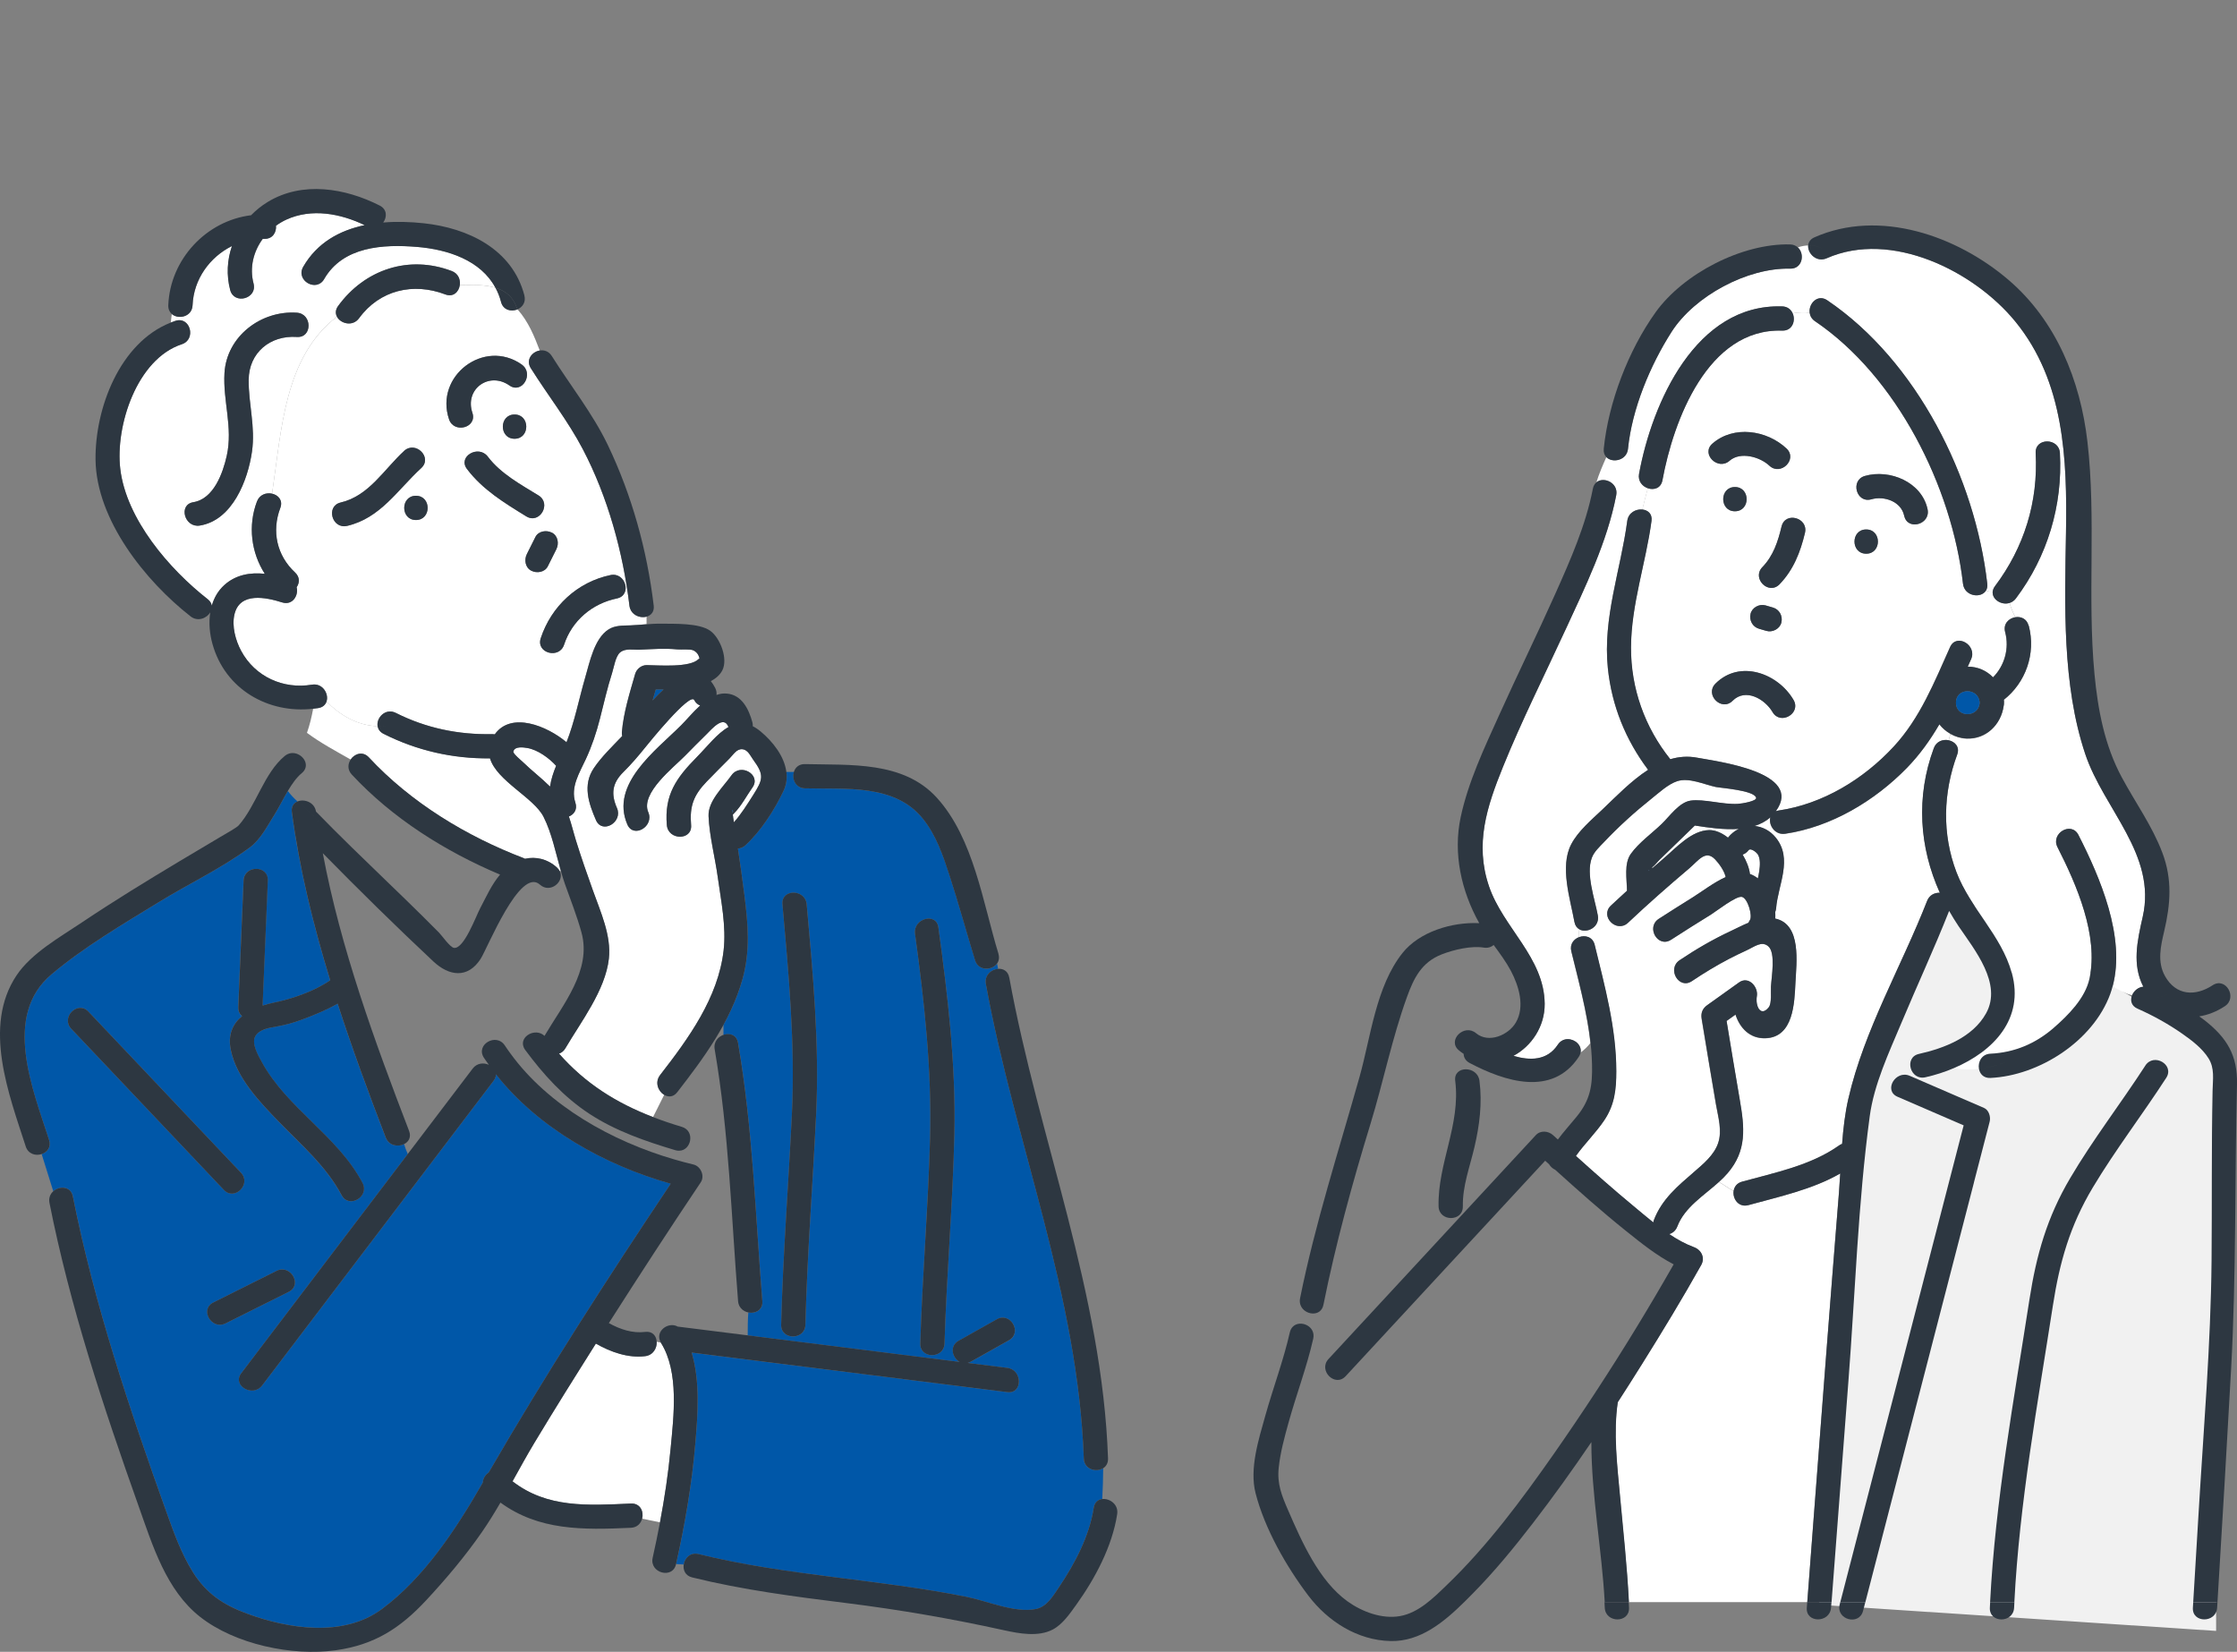 <svg width="214" height="158" viewBox="0 0 214 158" fill="none" xmlns="http://www.w3.org/2000/svg">
<rect x="0" y="0" width="214" height="158" fill="#808080" stroke="none"/>
<g clip-path="url(#clip0_1_150)">
<path d="M62.737 65.947C62.632 66.295 62.53 66.647 62.428 66.998C62.758 66.639 63.113 66.278 63.479 65.944C63.219 65.944 62.969 65.944 62.737 65.944V65.947Z" fill="#0057A8"/>
<path d="M70.016 77.456C70.033 77.459 70.058 77.6 70.082 77.758C70.139 77.617 70.156 77.484 70.016 77.456Z" fill="#0057A8"/>
<path d="M53.201 73.249C52.54 72.515 51.44 71.71 50.441 71.545C50.108 71.489 49.229 71.348 49.109 71.886C49.063 72.086 49.9 72.768 50.023 72.891C50.856 73.706 51.795 74.416 52.621 75.235C52.716 74.56 52.93 73.899 53.201 73.249Z" fill="white"/>
<path d="M51.995 78.127C51.063 76.285 47.524 74.697 46.87 72.532C43.302 72.571 39.886 71.794 36.69 70.185C36.342 70.009 36.167 69.742 36.121 69.458C34.209 69.405 32.532 68.414 31.239 67.096C31.137 67.402 30.891 67.651 30.455 67.725C30.29 67.753 30.124 67.767 29.959 67.789C29.808 68.597 29.625 69.359 29.365 70.097C30.659 71.06 32.107 71.83 33.544 72.648C33.917 72.093 34.704 71.819 35.288 72.448C39.302 76.767 44.617 79.996 50.104 82.087C50.146 82.105 50.181 82.126 50.22 82.143C51.26 81.915 52.357 82.143 53.278 82.98C53.394 83.085 53.474 83.201 53.534 83.317H53.654C53.158 81.57 52.775 79.669 51.995 78.127Z" fill="white"/>
<path d="M103.68 139.506C103.135 123.858 97.097 109.37 94.313 94.119C94.158 93.279 94.833 92.72 95.483 92.671C95.451 92.506 95.416 92.341 95.385 92.176C94.896 92.843 93.603 92.9 93.283 91.853C92.45 89.14 91.701 86.395 90.826 83.697C90.218 81.827 89.557 79.905 88.32 78.348C85.624 74.961 80.896 75.509 77.012 75.41C76.098 75.386 75.743 74.507 75.954 73.836H75.233C75.311 74.441 75.237 75.059 74.949 75.667C74.094 77.466 72.787 79.497 71.311 80.854C71.086 81.061 70.836 81.152 70.594 81.163C70.818 82.66 71.029 84.16 71.219 85.661C71.564 88.412 71.789 90.942 71.029 93.662C70.6 95.201 69.968 96.649 69.209 98.037V98.996C69.788 98.789 70.474 98.979 70.608 99.752C72.017 107.936 72.263 116.197 72.931 124.459C73.001 125.32 72.253 125.678 71.588 125.541C71.532 126.24 71.532 126.936 71.528 127.734C78.288 128.581 85.044 129.428 91.803 130.271C91.1 129.884 90.805 128.756 91.712 128.247C92.928 127.562 94.144 126.88 95.36 126.195C96.664 125.46 97.831 127.467 96.531 128.198C95.314 128.883 94.098 129.565 92.882 130.25C92.78 130.31 92.675 130.345 92.576 130.369C93.842 130.528 95.107 130.686 96.373 130.844C97.838 131.027 97.849 133.349 96.373 133.163C86.305 131.902 76.239 130.644 66.168 129.382C67.001 132.13 66.748 135.377 66.52 138.072C66.193 141.952 65.528 145.806 64.678 149.605C64.924 149.623 65.166 149.633 65.405 149.647C65.504 149.029 66.042 148.459 66.829 148.653C75.268 150.74 83.996 151.035 92.499 152.75C94.481 153.151 97.076 154.31 99.093 153.91C100.148 153.699 100.742 152.659 101.325 151.787C102.84 149.531 104.218 146.927 104.629 144.218C104.71 143.687 105.051 143.434 105.445 143.389C105.501 142.405 105.526 141.421 105.536 140.437C104.872 140.866 103.708 140.557 103.673 139.509L103.68 139.506ZM78.077 106.576C77.754 113.295 77.219 119.989 77.05 126.718C77.012 128.212 74.692 128.212 74.731 126.718C74.899 119.989 75.434 113.295 75.757 106.576C76.08 99.878 75.451 93.163 74.854 86.497C74.72 85.007 77.04 85.021 77.174 86.497C77.771 93.163 78.4 99.875 78.077 106.576ZM91.3 108.498C91.146 115.171 90.555 121.834 90.358 128.507C90.313 129.997 87.993 130 88.038 128.507C88.235 121.964 88.794 115.435 88.973 108.892C89.153 102.331 88.425 95.813 87.536 89.322C87.335 87.861 89.571 87.235 89.771 88.707C90.671 95.272 91.451 101.864 91.3 108.502V108.498Z" fill="#0057A8"/>
<path d="M63.144 102.83C65.858 99.337 68.701 95.437 69.222 90.911C69.485 88.602 68.972 86.142 68.656 83.858C68.392 81.96 67.865 79.982 67.781 78.07C67.714 76.623 69.169 75.294 69.977 74.152C70.835 72.944 72.846 74.103 71.981 75.323C71.426 76.106 70.926 77.076 70.255 77.758C70.195 77.821 70.146 77.87 70.104 77.912C70.121 78.049 70.132 78.172 70.136 78.194C70.16 78.348 70.181 78.499 70.206 78.654C70.912 77.86 71.496 76.918 72.055 76.036C72.99 74.556 73.127 74.131 72.051 72.666C71.791 72.311 71.549 71.721 71.028 71.665C70.473 71.608 70.174 72.156 69.773 72.561C69.053 73.288 68.322 74.012 67.612 74.75C66.339 76.071 65.96 77.122 66.111 78.921C66.237 80.411 63.917 80.397 63.791 78.921C63.541 76.022 64.694 74.402 66.666 72.406C67.647 71.412 68.606 70.15 69.686 69.542C69.239 68.351 68.079 69.746 67.545 70.269C66.87 70.934 66.202 71.601 65.541 72.279C64.452 73.397 61.232 75.871 62.016 77.691C62.599 79.047 60.599 80.228 60.012 78.861C58.346 74.992 62.73 71.794 65.148 69.38C65.675 68.857 66.287 68.105 66.979 67.479C66.758 67.398 66.554 67.237 66.41 66.959C66.009 66.183 62.03 71.106 61.721 71.492C61.06 72.315 60.382 73.109 59.629 73.85C58.571 74.894 58.424 75.924 59.018 77.283C59.612 78.64 57.612 79.817 57.014 78.454C56.304 76.83 55.721 75.084 56.803 73.478C57.541 72.381 58.564 71.404 59.52 70.403C59.492 70.29 59.478 70.168 59.489 70.031C59.647 68.147 60.241 66.278 60.758 64.468C60.895 63.983 61.362 63.61 61.875 63.617C63.042 63.632 65.998 63.877 66.828 63.038C66.863 63.02 66.888 63.01 66.912 62.995C66.849 62.641 66.663 62.377 66.339 62.212C66.019 62.054 65.172 62.149 64.789 62.114C63.545 61.994 62.431 62.089 61.186 62.142C60.589 62.166 59.826 61.98 59.316 62.405C58.88 62.767 58.726 63.832 58.554 64.37C58.09 65.817 57.759 67.293 57.383 68.766C57.042 70.094 56.624 71.348 56.051 72.589C55.439 73.91 54.55 75.287 55.042 76.781C55.257 77.427 54.909 77.902 54.42 78.099C54.67 78.837 54.852 79.606 55.095 80.39C55.594 82.006 56.156 83.602 56.726 85.193C57.45 87.218 58.49 89.495 58.244 91.698C57.907 94.716 55.569 97.738 54.079 100.276C53.921 100.546 53.706 100.701 53.474 100.778C56.005 103.649 58.965 105.497 62.473 106.85L63.534 104.731C62.965 104.39 62.61 103.529 63.144 102.841V102.83Z" fill="white"/>
<path d="M17.39 32.926C13.091 34.339 11.017 40.734 11.506 44.846C12.075 49.656 16.195 54.442 19.871 57.313C20.11 57.5 20.226 57.714 20.262 57.932C20.476 57.187 20.859 56.502 21.464 55.957C22.571 54.959 23.945 54.741 25.33 54.882C24.03 52.851 23.703 50.285 24.581 47.966C24.835 47.298 25.481 47.098 26.03 47.218C26.936 41.142 27.183 34.17 32.234 30.291C32.079 29.995 32.075 29.634 32.346 29.268C34.898 25.768 39.116 24.363 43.218 25.926C43.837 26.162 44.055 26.742 43.984 27.262C45.123 27.241 46.367 27.212 47.401 27.522C45.988 24.886 42.842 23.857 39.896 23.614C36.663 23.351 32.814 23.558 31.014 26.692C30.269 27.989 28.265 26.819 29.01 25.522C30.339 23.213 32.497 22.036 34.891 21.534C32.575 20.416 29.819 19.896 27.401 21.003C27.046 21.165 26.715 21.365 26.406 21.59C26.462 22.209 26.096 22.866 25.295 22.845C25.242 22.845 25.19 22.848 25.137 22.848C24.251 24.057 23.857 25.593 24.262 27.121C24.641 28.569 22.402 29.18 22.026 27.736C21.654 26.306 21.741 24.858 22.195 23.533C20.075 24.58 18.525 26.71 18.427 29.191C18.381 30.308 17.063 30.589 16.434 30.027L16.339 30.849C16.483 30.793 16.631 30.737 16.782 30.688C18.205 30.22 18.81 32.462 17.397 32.923L17.39 32.926ZM18.497 48.036C20.434 47.724 21.32 45.274 21.696 43.581C22.293 40.875 21.32 38.362 21.474 35.688C21.682 32.164 24.972 29.676 28.402 29.911C29.886 30.013 29.893 32.332 28.402 32.23C25.847 32.055 23.808 33.738 23.791 36.338C23.773 38.682 24.444 40.812 24.107 43.194C23.717 45.938 22.237 49.769 19.116 50.271C17.653 50.507 17.028 48.272 18.501 48.036H18.497Z" fill="white"/>
<path d="M47.932 28.878C47.802 28.386 47.622 27.936 47.401 27.525C46.367 27.212 45.127 27.244 43.984 27.265C43.897 27.908 43.369 28.46 42.599 28.165C39.534 26.995 36.315 27.743 34.346 30.442C33.742 31.275 32.585 30.965 32.23 30.294C27.179 34.174 26.93 41.145 26.026 47.221C26.617 47.351 27.088 47.861 26.814 48.585C25.97 50.812 26.473 53.132 28.227 54.762C28.701 55.205 28.663 55.76 28.374 56.168C28.582 56.948 27.984 57.935 26.993 57.623C25.453 57.138 22.933 56.596 22.427 58.765C22.16 59.9 22.529 61.256 23.07 62.261C24.395 64.731 27.098 65.951 29.837 65.49C30.866 65.318 31.474 66.373 31.235 67.1C32.526 68.418 34.202 69.409 36.118 69.461C35.981 68.653 36.877 67.69 37.858 68.186C40.765 69.651 43.854 70.284 47.106 70.217C47.187 70.217 47.257 70.224 47.327 70.234C48.902 68.031 52.325 69.43 54.188 70.993C54.983 68.98 55.369 66.885 55.981 64.791C56.403 63.35 56.839 61.08 58.206 60.205C58.832 59.805 59.57 59.84 60.276 59.815C60.8 59.798 61.327 59.749 61.851 59.706V58.979C61.201 59.162 60.315 58.81 60.21 57.925C59.605 52.84 58.143 47.53 55.756 42.973C54.343 40.27 52.399 37.8 50.775 35.217C50.266 34.409 50.902 33.643 51.633 33.524C51.106 32.15 50.554 30.769 49.503 29.584C48.912 29.837 48.136 29.672 47.925 28.871L47.932 28.878ZM33.207 50.303C31.752 50.644 31.137 48.405 32.592 48.068C35.299 47.435 36.726 44.909 38.659 43.134C39.759 42.126 41.401 43.763 40.301 44.775C38.023 46.863 36.406 49.558 33.211 50.306L33.207 50.303ZM39.791 49.741C38.297 49.741 38.297 47.422 39.791 47.422C41.285 47.422 41.285 49.741 39.791 49.741ZM58.403 55.005C59.862 54.703 60.48 56.937 59.018 57.24C56.656 57.728 54.723 59.352 53.963 61.664C53.499 63.076 51.26 62.468 51.728 61.049C52.73 57.999 55.239 55.662 58.403 55.005ZM52.803 50.953C53.383 51.259 53.492 51.997 53.218 52.541C52.948 53.086 52.673 53.627 52.403 54.172C52.115 54.752 51.341 54.864 50.814 54.587C50.234 54.281 50.129 53.543 50.399 53.002C50.67 52.457 50.944 51.916 51.215 51.371C51.503 50.791 52.276 50.679 52.8 50.956L52.803 50.953ZM51.52 47.39C52.789 48.17 51.626 50.176 50.35 49.393C48.266 48.11 46.16 46.835 44.67 44.853C43.77 43.658 45.788 42.505 46.673 43.683C47.897 45.309 49.823 46.346 51.524 47.393L51.52 47.39ZM49.225 39.648C50.719 39.648 50.719 41.968 49.225 41.968C47.731 41.968 47.731 39.648 49.225 39.648ZM49.907 34.866C51.123 35.716 49.963 37.726 48.737 36.869C46.789 35.505 44.424 37.213 45.194 39.487C45.672 40.907 43.429 41.511 42.958 40.102C41.562 35.962 46.308 32.343 49.911 34.862L49.907 34.866Z" fill="white"/>
<path d="M6.975 114.437C9.013 124.719 12.377 134.748 15.913 144.598C16.623 146.579 17.333 148.579 18.455 150.375C19.734 152.427 21.365 153.509 23.625 154.342C27.583 155.8 32.842 156.633 36.511 153.924C40.578 150.919 43.643 146.242 46.128 141.916C46.149 141.881 46.17 141.843 46.191 141.807C46.202 141.424 46.427 141.066 46.75 140.848C52.209 131.434 58.114 122.259 64.167 113.221C57.861 111.45 51.506 107.915 47.446 102.756C47.446 102.953 47.383 103.168 47.221 103.378C46.304 104.584 45.386 105.792 44.473 106.998C38.008 115.505 31.544 124.013 25.084 132.52C24.191 133.694 22.177 132.538 23.08 131.35C23.998 130.145 24.915 128.936 25.829 127.73C30.223 121.946 34.617 116.166 39.01 110.382C38.87 110.08 38.757 109.763 38.652 109.44C38.068 109.732 37.197 109.595 36.891 108.804C35.281 104.615 33.696 100.342 32.293 96.006C31.189 96.638 29.984 97.124 28.806 97.559C28.054 97.837 27.312 98.034 26.525 98.181C25.829 98.311 24.806 98.424 24.413 99.13C24.026 99.826 24.718 101.006 25.056 101.618C27.492 106.045 32.297 108.646 34.676 113.154C35.372 114.476 33.372 115.646 32.673 114.324C31.221 111.573 28.824 109.521 26.687 107.318C24.848 105.424 22.623 103.111 22.072 100.427C21.769 98.958 22.272 97.921 23.151 97.197C22.922 97.011 22.771 96.726 22.789 96.333C22.957 92.299 23.126 88.261 23.295 84.227C23.358 82.737 25.678 82.734 25.615 84.227C25.45 88.212 25.281 92.197 25.116 96.185C25.46 96.076 25.811 95.981 26.163 95.911C27.938 95.549 30.033 94.839 31.583 93.768C29.959 88.475 28.638 83.099 27.913 77.674C27.843 77.143 28.096 76.809 28.458 76.661C28.121 76.352 27.805 76.025 27.537 75.663C27.066 76.454 26.652 77.311 26.24 77.958C25.541 79.058 24.929 80.309 23.868 81.089C21.179 83.057 18.022 84.557 15.182 86.3C11.702 88.437 8.078 90.559 4.943 93.191C0.215 97.159 3.126 104.166 4.7 109.043C4.922 109.728 4.518 110.224 3.987 110.396L5.098 113.952C5.688 113.414 6.781 113.45 6.978 114.44L6.975 114.437ZM27.632 123.563C25.615 124.571 23.597 125.58 21.579 126.588C20.247 127.256 19.073 125.253 20.409 124.585C22.427 123.577 24.444 122.568 26.462 121.56C27.794 120.892 28.968 122.895 27.632 123.563ZM8.458 96.761C13.323 101.899 18.191 107.04 23.056 112.177C24.082 113.26 22.444 114.904 21.414 113.818C16.549 108.681 11.681 103.54 6.816 98.403C5.79 97.32 7.428 95.676 8.458 96.761Z" fill="#0057A8"/>
<path d="M63.239 128.461C63.239 128.461 63.229 128.437 63.222 128.426L62.828 128.345C62.859 128.946 62.494 129.624 61.731 129.719C60.118 129.923 58.434 129.336 57.007 128.518C55.011 131.666 53.039 134.832 51.116 138.026C50.399 139.221 49.721 140.458 49.035 141.692C52.35 144.26 56.209 144.007 60.364 143.817C61.26 143.779 61.612 144.591 61.432 145.265L63.137 145.617C63.58 143.283 63.932 140.936 64.153 138.575C64.445 135.468 64.983 131.251 63.239 128.458V128.461Z" fill="white"/>
<path d="M75.225 73.836C75.039 72.343 73.925 70.927 72.758 69.96C72.501 69.746 72.252 69.584 72.013 69.465C72.02 69.342 72.013 69.215 71.974 69.078C71.633 67.845 70.979 66.467 69.531 66.341C69.19 66.309 68.86 66.362 68.543 66.474C68.568 66.26 68.536 66.032 68.413 65.793C68.283 65.543 68.146 65.332 68.002 65.153C68.48 64.897 68.87 64.566 69.099 64.124C69.665 63.027 68.905 61.031 67.953 60.342C66.888 59.576 64.512 59.675 63.225 59.657C62.248 59.643 61.26 59.787 60.287 59.822C59.577 59.847 58.838 59.812 58.216 60.212C56.852 61.087 56.413 63.358 55.991 64.798C55.38 66.892 54.993 68.987 54.199 71C52.336 69.437 48.912 68.035 47.337 70.241C47.267 70.231 47.193 70.224 47.116 70.224C43.864 70.291 40.775 69.658 37.868 68.193C36.884 67.697 35.987 68.66 36.128 69.468C36.451 69.479 36.782 69.458 37.119 69.412C36.782 69.461 36.451 69.479 36.128 69.468C36.177 69.753 36.349 70.02 36.697 70.196C39.893 71.805 43.309 72.578 46.877 72.543C47.531 74.708 51.074 76.296 52.002 78.137C52.782 79.677 53.165 81.581 53.661 83.328C53.777 83.742 53.9 84.15 54.037 84.54C54.582 86.086 55.197 87.618 55.629 89.203C56.62 92.812 53.84 96.108 52.09 99.084C51.225 98.266 49.671 99.13 50.093 100.163C50.128 100.251 50.174 100.339 50.241 100.427C51.981 102.778 53.921 104.925 56.381 106.537C58.888 108.182 61.759 109.169 64.61 110.02C64.737 110.059 64.856 110.069 64.969 110.069C66.132 110.059 66.529 108.175 65.225 107.785C64.273 107.5 63.355 107.191 62.476 106.854C58.965 105.504 56.005 103.652 53.478 100.782C53.71 100.704 53.924 100.55 54.083 100.279C55.573 97.742 57.91 94.72 58.248 91.701C58.494 89.498 57.453 87.221 56.729 85.197C56.16 83.605 55.598 82.01 55.098 80.393C54.856 79.61 54.677 78.84 54.424 78.102C54.909 77.905 55.257 77.431 55.046 76.784C54.55 75.291 55.443 73.917 56.054 72.592C56.627 71.348 57.049 70.094 57.387 68.769C57.763 67.297 58.093 65.821 58.557 64.373C58.729 63.839 58.884 62.774 59.32 62.409C59.83 61.983 60.596 62.173 61.19 62.145C62.438 62.092 63.548 61.998 64.793 62.117C65.176 62.156 66.023 62.057 66.343 62.215C66.666 62.381 66.853 62.644 66.916 62.999C66.888 63.013 66.867 63.02 66.832 63.041C66.002 63.885 63.046 63.635 61.879 63.621C61.366 63.614 60.898 63.986 60.761 64.471C60.244 66.281 59.65 68.151 59.492 70.034C59.482 70.175 59.496 70.294 59.524 70.406C58.568 71.408 57.545 72.385 56.807 73.481C55.724 75.087 56.308 76.834 57.018 78.457C57.615 79.82 59.615 78.643 59.021 77.287C58.427 75.927 58.575 74.901 59.633 73.854C60.385 73.112 61.063 72.318 61.724 71.496C62.033 71.109 66.016 66.186 66.413 66.963C66.557 67.24 66.758 67.402 66.983 67.483C66.294 68.108 65.679 68.86 65.151 69.384C62.73 71.798 58.35 74.996 60.016 78.865C60.603 80.232 62.603 79.051 62.02 77.695C61.236 75.874 64.455 73.404 65.545 72.283C66.206 71.605 66.874 70.937 67.549 70.273C68.083 69.749 69.239 68.351 69.689 69.546C68.61 70.15 67.65 71.415 66.67 72.409C64.698 74.406 63.545 76.025 63.794 78.924C63.921 80.4 66.241 80.414 66.114 78.924C65.96 77.125 66.339 76.075 67.615 74.753C68.325 74.015 69.056 73.295 69.777 72.564C70.178 72.16 70.477 71.608 71.032 71.668C71.556 71.721 71.795 72.315 72.055 72.67C73.13 74.135 72.993 74.56 72.058 76.04C71.499 76.921 70.916 77.863 70.209 78.657C70.185 78.503 70.164 78.352 70.139 78.197C70.139 78.176 70.121 78.056 70.108 77.916C70.15 77.874 70.199 77.825 70.259 77.761C70.927 77.083 71.429 76.11 71.984 75.326C72.849 74.107 70.839 72.947 69.981 74.156C69.172 75.298 67.717 76.623 67.784 78.074C67.868 79.986 68.396 81.964 68.659 83.862C68.976 86.142 69.489 88.602 69.225 90.914C68.705 95.44 65.861 99.341 63.148 102.834C62.61 103.526 62.968 104.383 63.538 104.724C63.928 104.96 64.417 104.953 64.789 104.471C67.341 101.182 69.893 97.728 71.028 93.662C71.788 90.942 71.566 88.416 71.218 85.661C71.028 84.16 70.817 82.66 70.593 81.163C70.835 81.149 71.085 81.061 71.31 80.854C72.786 79.501 74.094 77.47 74.948 75.667C75.236 75.059 75.306 74.444 75.232 73.836H75.225ZM52.62 75.238C51.794 74.416 50.856 73.706 50.023 72.894C49.9 72.772 49.063 72.09 49.109 71.889C49.228 71.355 50.107 71.492 50.441 71.549C51.439 71.714 52.536 72.519 53.2 73.253C52.933 73.903 52.715 74.564 52.62 75.238ZM62.427 66.998C62.529 66.643 62.631 66.295 62.736 65.947C62.968 65.947 63.218 65.947 63.478 65.947C63.113 66.281 62.758 66.639 62.427 67.001V66.998ZM70.016 77.456C70.157 77.484 70.139 77.617 70.083 77.758C70.062 77.6 70.037 77.459 70.016 77.456Z" fill="#2D3741"/>
<path d="M46.669 43.682C45.783 42.505 43.766 43.658 44.666 44.853C46.156 46.835 48.265 48.114 50.346 49.393C51.622 50.176 52.789 48.173 51.516 47.39C49.815 46.343 47.892 45.306 46.666 43.679L46.669 43.682Z" fill="#2D3741"/>
<path d="M52.803 50.953C52.276 50.675 51.506 50.791 51.218 51.368C50.947 51.912 50.673 52.453 50.403 52.998C50.132 53.539 50.241 54.281 50.818 54.583C51.345 54.861 52.114 54.745 52.406 54.168C52.677 53.624 52.951 53.083 53.222 52.538C53.492 51.997 53.383 51.255 52.807 50.95L52.803 50.953Z" fill="#2D3741"/>
<path d="M53.963 61.667C54.723 59.355 56.656 57.731 59.018 57.243C60.48 56.941 59.862 54.702 58.403 55.008C55.239 55.665 52.73 58.002 51.728 61.052C51.26 62.472 53.499 63.083 53.963 61.667Z" fill="#2D3741"/>
<path d="M38.659 43.131C36.726 44.905 35.299 47.432 32.592 48.065C31.141 48.405 31.756 50.64 33.208 50.299C36.406 49.551 38.023 46.856 40.297 44.768C41.401 43.756 39.756 42.122 38.656 43.127L38.659 43.131Z" fill="#2D3741"/>
<path d="M39.79 47.421C38.297 47.421 38.297 49.741 39.79 49.741C41.284 49.741 41.284 47.421 39.79 47.421Z" fill="#2D3741"/>
<path d="M49.907 34.866C46.305 32.346 41.559 35.966 42.955 40.105C43.429 41.511 45.672 40.91 45.19 39.49C44.424 37.213 46.786 35.509 48.733 36.872C49.96 37.73 51.12 35.72 49.904 34.869L49.907 34.866Z" fill="#2D3741"/>
<path d="M49.224 39.648C47.73 39.648 47.73 41.968 49.224 41.968C50.718 41.968 50.718 39.648 49.224 39.648Z" fill="#2D3741"/>
<path d="M62.536 57.928C61.906 52.633 60.444 47.358 58.135 42.544C56.697 39.55 54.553 36.862 52.785 34.051C52.497 33.594 52.054 33.46 51.639 33.527C51.931 34.29 52.219 35.049 52.581 35.773C52.219 35.049 51.934 34.29 51.639 33.527C50.908 33.647 50.272 34.413 50.782 35.221C52.405 37.804 54.349 40.274 55.762 42.976C58.145 47.53 59.608 52.84 60.216 57.928C60.392 59.394 62.711 59.411 62.536 57.928Z" fill="#2D3741"/>
<path d="M53.538 83.317C53.478 83.201 53.397 83.085 53.281 82.98C52.36 82.147 51.264 81.915 50.223 82.143C50.184 82.126 50.149 82.101 50.107 82.087C44.62 79.993 39.302 76.767 35.291 72.448C34.708 71.819 33.921 72.093 33.548 72.648C34.508 73.197 35.457 73.762 36.342 74.427C35.457 73.762 34.508 73.193 33.548 72.648C33.27 73.06 33.221 73.622 33.654 74.089C37.545 78.274 42.568 81.433 47.837 83.658C47.032 84.603 46.508 85.794 45.935 86.877C45.52 87.66 44.392 90.777 43.436 90.668C43.06 90.626 42.283 89.498 42.005 89.213C41.478 88.679 40.944 88.145 40.409 87.618C39.298 86.518 38.174 85.432 37.049 84.347C34.754 82.129 32.451 79.919 30.23 77.628C30.082 76.725 29.105 76.398 28.465 76.658C29.393 77.512 30.455 78.26 30.929 79.451C30.455 78.26 29.39 77.512 28.465 76.658C28.103 76.805 27.847 77.139 27.921 77.67C28.645 83.096 29.966 88.472 31.59 93.764C30.037 94.836 27.945 95.542 26.17 95.908C25.819 95.981 25.467 96.073 25.123 96.182C25.288 92.197 25.453 88.212 25.622 84.224C25.685 82.73 23.365 82.734 23.302 84.224C23.133 88.258 22.964 92.295 22.796 96.329C22.778 96.723 22.929 97.007 23.158 97.194C22.279 97.918 21.776 98.954 22.079 100.423C22.63 103.108 24.855 105.42 26.694 107.314C28.834 109.517 31.228 111.569 32.68 114.321C33.376 115.642 35.379 114.472 34.683 113.151C32.304 108.642 27.495 106.046 25.063 101.614C24.725 101.003 24.033 99.826 24.42 99.126C24.81 98.42 25.836 98.308 26.532 98.178C27.319 98.03 28.061 97.837 28.813 97.556C29.987 97.12 31.197 96.635 32.3 96.002C33.706 100.339 35.288 104.612 36.898 108.8C37.204 109.595 38.075 109.732 38.659 109.437C39.088 109.222 39.362 108.776 39.137 108.182C35.854 99.639 32.581 90.686 30.88 81.609C34.335 85.127 37.871 88.606 41.457 91.965C42.947 93.36 44.729 93.634 45.967 91.737C46.631 90.721 49.738 82.881 51.65 84.617C52.638 85.513 54.051 84.301 53.548 83.313L53.538 83.317Z" fill="#2D3741"/>
<path d="M28.395 72.1C28.226 72.36 28.04 72.62 27.833 72.884C28.04 72.624 28.226 72.364 28.395 72.1C28.029 71.974 27.608 72.005 27.235 72.315C25.256 73.952 24.525 77.034 22.834 78.949C22.641 79.17 21.636 79.726 21.02 80.091C19.752 80.847 18.479 81.599 17.21 82.358C14.05 84.252 10.901 86.174 7.839 88.23C5.755 89.632 3.006 91.164 1.579 93.304C-1.679 98.188 0.862 104.703 2.461 109.658C2.697 110.392 3.414 110.579 3.983 110.392C4.514 110.22 4.918 109.728 4.697 109.039C3.126 104.162 0.215 97.155 4.939 93.188C8.075 90.556 11.699 88.433 15.179 86.297C18.019 84.554 21.175 83.057 23.864 81.085C24.926 80.309 25.541 79.054 26.237 77.955C26.648 77.305 27.066 76.451 27.534 75.66C27.931 74.992 28.363 74.367 28.869 73.952C29.646 73.309 29.147 72.36 28.392 72.1H28.395Z" fill="#2D3741"/>
<path d="M95.518 91.234C94.034 86.399 93.156 80.189 89.62 76.303C86.418 72.782 81.349 73.197 77.004 73.088C76.428 73.074 76.076 73.411 75.946 73.833C75.739 74.504 76.091 75.382 77.004 75.407C80.888 75.505 85.62 74.957 88.312 78.345C89.553 79.901 90.21 81.823 90.818 83.693C91.697 86.392 92.442 89.136 93.275 91.849C93.595 92.896 94.889 92.84 95.377 92.172C95.553 91.93 95.627 91.614 95.511 91.231L95.518 91.234Z" fill="#2D3741"/>
<path d="M28.403 32.23C29.893 32.332 29.886 30.013 28.403 29.911C24.972 29.676 21.682 32.167 21.475 35.688C21.317 38.362 22.294 40.875 21.696 43.581C21.32 45.274 20.434 47.724 18.497 48.036C17.028 48.272 17.65 50.507 19.113 50.271C22.234 49.769 23.714 45.939 24.104 43.194C24.445 40.812 23.773 38.682 23.788 36.338C23.805 33.738 25.844 32.055 28.399 32.23H28.403Z" fill="#2D3741"/>
<path d="M29.84 65.49C27.098 65.951 24.398 64.728 23.073 62.261C22.532 61.256 22.163 59.9 22.43 58.765C22.94 56.596 25.456 57.138 26.996 57.623C27.987 57.935 28.585 56.948 28.378 56.168C28.662 55.76 28.704 55.205 28.23 54.762C26.476 53.132 25.973 50.812 26.817 48.584C27.091 47.861 26.62 47.351 26.029 47.221C25.481 47.098 24.834 47.302 24.581 47.97C23.703 50.289 24.029 52.854 25.33 54.885C23.949 54.745 22.574 54.962 21.463 55.96C20.859 56.505 20.476 57.19 20.261 57.935C20.226 57.717 20.11 57.503 19.871 57.317C16.195 54.442 12.075 49.66 11.505 44.849C11.02 40.738 13.091 34.342 17.39 32.93C18.803 32.466 18.198 30.227 16.774 30.695C16.623 30.744 16.476 30.797 16.332 30.856C11.449 32.775 9.08 39.069 9.14 43.978C9.214 49.723 13.906 55.577 18.23 58.958C18.915 59.495 19.769 59.144 20.114 58.578C19.956 59.576 20.058 60.641 20.325 61.593C21.527 65.933 25.657 68.291 29.959 67.792C30.124 67.775 30.29 67.757 30.455 67.729C30.891 67.655 31.137 67.406 31.239 67.1C31.478 66.372 30.87 65.318 29.84 65.49Z" fill="#2D3741"/>
<path d="M49.471 29.549C49.471 29.549 49.481 29.577 49.485 29.591C49.481 29.577 49.474 29.563 49.471 29.549C49.127 28.397 48.353 27.813 47.401 27.525C47.622 27.936 47.805 28.386 47.931 28.878C48.139 29.676 48.919 29.844 49.51 29.591C49.499 29.577 49.485 29.563 49.471 29.549Z" fill="#2D3741"/>
<path d="M50.166 28.26C49.013 23.828 44.774 21.808 40.531 21.355C39.27 21.221 37.955 21.175 36.661 21.284C37.031 20.778 37.044 20.03 36.328 19.664C33.041 17.992 28.921 17.299 25.607 19.32C25.02 19.678 24.489 20.107 24.018 20.588C19.733 21.112 16.274 24.805 16.099 29.194C16.085 29.567 16.218 29.844 16.426 30.031C17.055 30.593 18.373 30.312 18.419 29.194C18.52 26.713 20.067 24.584 22.187 23.537C21.73 24.862 21.642 26.313 22.018 27.739C22.398 29.184 24.633 28.569 24.253 27.125C23.853 25.593 24.243 24.057 25.129 22.852C25.181 22.852 25.234 22.848 25.287 22.848C26.088 22.869 26.454 22.212 26.398 21.593C26.707 21.369 27.041 21.168 27.392 21.007C29.811 19.903 32.566 20.423 34.883 21.537C32.486 22.04 30.331 23.213 29.002 25.526C28.257 26.822 30.261 27.992 31.006 26.696C32.809 23.561 36.658 23.354 39.888 23.618C42.837 23.86 45.983 24.89 47.393 27.525C48.345 27.813 49.118 28.397 49.463 29.549C49.474 29.563 49.488 29.577 49.502 29.591C49.976 29.388 50.331 28.91 50.163 28.263L50.166 28.26Z" fill="#2D3741"/>
<path d="M43.218 25.926C39.116 24.363 34.898 25.768 32.346 29.268C32.079 29.637 32.079 29.999 32.234 30.291C32.554 30.045 32.888 29.809 33.249 29.588C32.891 29.809 32.554 30.045 32.234 30.291C32.585 30.962 33.742 31.268 34.35 30.438C36.318 27.739 39.538 26.995 42.603 28.161C43.373 28.456 43.9 27.905 43.988 27.262C44.058 26.741 43.84 26.162 43.222 25.926H43.218Z" fill="#2D3741"/>
<path d="M21.576 126.588C23.593 125.58 25.611 124.571 27.628 123.563C28.964 122.895 27.79 120.896 26.458 121.56C24.44 122.568 22.423 123.577 20.405 124.585C19.069 125.253 20.243 127.252 21.576 126.588Z" fill="#2D3741"/>
<path d="M88.037 128.507C87.991 130 90.311 129.997 90.357 128.507C90.557 121.834 91.148 115.171 91.299 108.498C91.45 101.86 90.67 95.268 89.77 88.704C89.569 87.231 87.334 87.857 87.534 89.319C88.424 95.809 89.148 102.328 88.972 108.888C88.796 115.431 88.234 121.96 88.037 128.503V128.507Z" fill="#2D3741"/>
<path d="M74.729 126.715C74.69 128.208 77.01 128.208 77.049 126.715C77.218 119.986 77.752 113.291 78.075 106.573C78.399 99.875 77.769 93.16 77.172 86.494C77.038 85.018 74.718 85.004 74.852 86.494C75.45 93.16 76.079 99.871 75.755 106.573C75.432 113.291 74.898 119.986 74.729 126.715Z" fill="#2D3741"/>
<path d="M23.055 112.177C18.19 107.04 13.322 101.899 8.457 96.761C7.427 95.676 5.789 97.317 6.816 98.403C11.68 103.54 16.549 108.681 21.413 113.818C22.443 114.904 24.081 113.263 23.055 112.177Z" fill="#2D3741"/>
<path d="M96.547 93.501C96.434 92.879 95.963 92.633 95.482 92.671C95.637 93.448 95.823 94.246 96.269 94.917C95.823 94.249 95.637 93.451 95.482 92.671C94.832 92.72 94.157 93.279 94.311 94.119C97.095 109.373 103.134 123.858 103.679 139.506C103.714 140.556 104.878 140.866 105.542 140.434C105.549 139.692 105.552 138.951 105.552 138.206C105.552 138.947 105.552 139.689 105.542 140.434C105.82 140.254 106.013 139.945 105.999 139.506C105.447 123.637 99.373 108.966 96.55 93.501H96.547Z" fill="#2D3741"/>
<path d="M96.367 130.84C95.102 130.682 93.836 130.524 92.571 130.366C92.673 130.341 92.775 130.306 92.877 130.246C94.093 129.561 95.309 128.879 96.525 128.194C97.826 127.463 96.659 125.457 95.355 126.191C94.138 126.876 92.922 127.558 91.706 128.243C90.799 128.753 91.095 129.881 91.798 130.268C82.81 129.143 73.818 128.015 64.831 126.891C63.934 126.378 62.592 127.354 63.221 128.426C63.221 128.426 63.231 128.451 63.238 128.461C64.982 131.255 64.444 135.472 64.152 138.578C63.931 140.94 63.576 143.287 63.136 145.62C62.922 146.752 62.69 147.88 62.437 149.004C62.11 150.459 64.349 151.077 64.672 149.619C64.672 149.612 64.672 149.609 64.676 149.602C64.258 149.573 63.829 149.524 63.403 149.419C63.832 149.524 64.258 149.573 64.676 149.602C65.526 145.806 66.191 141.948 66.518 138.069C66.746 135.373 66.999 132.13 66.166 129.378C76.233 130.64 86.3 131.898 96.371 133.16C97.847 133.346 97.836 131.023 96.371 130.84H96.367Z" fill="#2D3741"/>
<path d="M105.447 143.385C105.053 143.431 104.712 143.684 104.631 144.215C104.216 146.927 102.842 149.531 101.327 151.784C100.74 152.655 100.15 153.695 99.095 153.906C97.081 154.307 94.483 153.147 92.501 152.747C83.995 151.032 75.267 150.736 66.831 148.649C66.044 148.456 65.506 149.025 65.407 149.644C66.233 149.689 67.007 149.756 67.66 150.192C67.01 149.756 66.233 149.689 65.407 149.644C65.323 150.164 65.552 150.722 66.216 150.884C71.067 152.082 76.016 152.718 80.968 153.337C86.069 153.973 91.039 154.834 96.055 155.937C97.506 156.257 99.331 156.594 100.712 155.867C101.658 155.368 102.354 154.338 102.962 153.495C104.758 150.993 106.403 147.908 106.874 144.833C107.018 143.898 106.153 143.308 105.454 143.389L105.447 143.385Z" fill="#2D3741"/>
<path d="M66.347 111.39C65.742 111.246 65.13 111.081 64.519 110.905C58.547 109.173 52.459 105.775 48.828 100.764C48.645 100.511 48.462 100.261 48.293 100.001C47.481 98.757 45.471 99.917 46.29 101.172C46.441 101.404 46.606 101.628 46.768 101.853C46.276 101.628 45.629 101.671 45.218 102.212C43.148 104.935 41.077 107.658 39.007 110.385C39.274 110.965 39.633 111.499 40.202 111.924C39.633 111.496 39.274 110.965 39.007 110.385C34.613 116.169 30.219 121.95 25.826 127.734C24.908 128.939 23.991 130.148 23.077 131.353C22.174 132.541 24.188 133.697 25.08 132.523C31.544 124.016 38.009 115.509 44.469 107.001C45.386 105.796 46.304 104.587 47.218 103.382C47.38 103.168 47.446 102.957 47.443 102.76C51.503 107.918 57.858 111.454 64.164 113.225C58.111 122.266 52.202 131.441 46.747 140.852C46.423 141.07 46.199 141.428 46.188 141.811C46.167 141.846 46.146 141.885 46.125 141.92C43.636 146.246 40.575 150.919 36.508 153.927C32.838 156.637 27.583 155.807 23.622 154.345C21.365 153.513 19.734 152.43 18.451 150.378C17.33 148.582 16.62 146.583 15.91 144.601C12.374 134.751 9.01 124.719 6.971 114.44C6.774 113.45 5.685 113.414 5.091 113.952C4.809 114.205 4.641 114.588 4.732 115.055C6.693 124.947 9.896 134.604 13.27 144.092C14.599 147.83 15.892 152.1 19.14 154.655C22.483 157.283 27.952 158.439 32.121 157.852C35.829 157.332 38.279 155.744 40.768 153.073C42.673 151.028 44.529 148.821 46.121 146.52C46.743 145.62 47.32 144.682 47.875 143.726C51.548 146.404 55.728 146.348 60.357 146.137C60.955 146.109 61.309 145.719 61.425 145.265C61.601 144.591 61.25 143.775 60.357 143.817C56.202 144.004 52.343 144.26 49.028 141.692C49.714 140.458 50.392 139.221 51.109 138.026C53.032 134.832 55.007 131.67 57 128.518C58.427 129.336 60.111 129.923 61.724 129.719C62.487 129.624 62.853 128.946 62.821 128.345C62.793 127.797 62.431 127.312 61.724 127.4C60.501 127.555 59.309 127.151 58.244 126.557C61.127 122.038 64.048 117.543 67.035 113.095C67.447 112.483 67.039 111.555 66.343 111.39H66.347Z" fill="#2D3741"/>
<path d="M68.368 100.367C69.742 108.344 69.96 116.405 70.607 124.455C70.726 125.931 73.046 125.945 72.927 124.455C72.262 116.194 72.016 107.933 70.603 99.748C70.35 98.279 68.115 98.901 68.368 100.363V100.367Z" fill="#2D3741"/>
<path d="M186.002 85L212.002 100V156L174.002 153.5L178.502 106L186.002 85Z" fill="#F1F1F1"/>
<path d="M166.339 79.29C164.933 79.392 163.415 79.163 162.135 78.967C161.017 80.049 159.903 81.135 158.785 82.217C158.575 82.421 158.314 82.765 158.051 82.969C158.058 82.994 158.061 83.025 158.065 83.053C158.437 82.727 158.814 82.403 159.19 82.08C160.357 81.079 161.826 79.43 163.506 79.402C164.107 79.392 164.733 79.676 165.306 80.126C165.597 79.757 165.952 79.48 166.339 79.293V79.29Z" fill="white"/>
<path d="M157.787 83.194C157.73 83.247 157.681 83.296 157.674 83.293C157.738 83.311 157.773 83.265 157.787 83.194Z" fill="#0057A8"/>
<path d="M168.296 83.32C168.366 82.835 168.433 82.126 168.134 81.686C168.036 81.539 167.473 81.064 167.269 81.332C167.111 81.539 166.914 81.672 166.707 81.746C167.076 82.358 167.329 83.004 167.407 83.598C167.677 83.693 167.93 83.837 168.166 84.02C168.215 83.788 168.264 83.556 168.299 83.32H168.296Z" fill="white"/>
<path d="M169.41 94.358C169.463 93.448 169.878 91.157 169.161 90.528C168.518 89.962 167.822 90.577 167.034 90.932C166.5 91.174 165.973 91.427 165.456 91.698C164.208 92.344 163.01 93.075 161.843 93.855C160.598 94.688 159.438 92.678 160.672 91.853C162.229 90.809 163.843 89.867 165.544 89.073C166.075 88.827 166.658 88.518 167.263 88.268C167.294 88.184 167.337 88.103 167.393 88.019C167.671 87.608 167.193 85.917 166.627 85.794C166.085 85.675 164.124 87.21 163.681 87.481C162.395 88.272 161.119 89.076 159.85 89.899C158.591 90.71 157.428 88.704 158.679 87.896C159.737 87.214 160.799 86.539 161.871 85.875C162.809 85.292 163.931 84.417 165.076 83.9C164.957 83.296 164.433 82.59 164.068 82.21C163.15 81.247 162.468 82.326 161.59 83.071C159.597 84.754 157.635 86.48 155.737 88.272C154.651 89.294 153.01 87.657 154.096 86.631C154.605 86.149 155.119 85.678 155.639 85.207C155.625 84.094 155.336 82.625 156.001 81.686C156.76 80.611 158.046 79.701 158.985 78.791C159.716 78.081 160.641 76.739 161.727 76.588C162.992 76.412 164.792 76.978 166.233 76.9C166.63 76.879 168.071 76.637 167.99 76.314C167.804 75.593 164.588 75.382 164.12 75.28C163.01 75.041 161.569 74.356 160.44 74.729C159.568 75.013 158.69 75.843 157.987 76.398C156.384 77.674 154.844 79.065 153.438 80.555C153.006 81.012 152.486 81.479 152.264 82.08C151.695 83.651 152.56 86.005 152.848 87.576C153.052 88.69 151.804 89.312 151.08 88.901C151.038 89.154 151.013 89.403 151.041 89.656C151.625 89.435 152.352 89.618 152.542 90.394C153.512 94.382 154.612 98.357 154.609 102.493C154.609 104.218 154.447 105.691 153.473 107.149C152.658 108.368 151.586 109.391 150.746 110.586C152.528 112.192 154.324 113.783 156.173 115.312C156.806 115.836 157.463 116.398 158.145 116.942C158.159 116.872 158.173 116.802 158.201 116.728C158.964 114.715 160.493 113.46 162.075 112.09C162.95 111.331 163.959 110.498 164.349 109.366C164.76 108.168 164.356 106.864 164.149 105.67C163.678 102.939 163.235 100.202 162.778 97.468C162.686 96.916 162.848 96.487 163.312 96.157C164.324 95.433 165.34 94.709 166.352 93.986C167.263 93.335 168.205 94.411 168.057 95.296C167.896 96.249 168.416 97.338 169.193 96.364C169.498 95.981 169.375 94.878 169.403 94.368L169.41 94.358Z" fill="white"/>
<path d="M192.781 59.039C192.584 58.596 192.363 58.15 192.243 57.672C191.477 57.914 190.56 57.345 190.626 56.603C190.398 56.596 190.18 56.565 189.98 56.498C189.505 57.268 187.923 57.043 187.786 55.841C186.732 46.585 181.473 36.033 173.628 30.726C173.308 30.509 173.153 30.213 173.115 29.908C172.566 29.852 172.018 29.876 171.48 29.964C171.797 30.663 171.47 31.661 170.482 31.63C163.357 31.391 160.074 40.242 159.027 45.946C158.886 46.712 158.208 46.905 157.631 46.708C157.445 47.386 157.276 48.061 157.107 48.739C157.628 48.792 158.07 49.15 157.979 49.829C157.438 53.863 156.035 57.833 156.018 61.924C156.004 65.845 157.336 69.577 159.779 72.624C160.594 72.381 161.448 72.308 162.338 72.476C164.218 72.835 172.612 73.854 169.867 77.603C169.951 77.572 170.039 77.543 170.141 77.529C174.373 76.911 178.285 74.518 181.157 71.408C183.684 68.674 185.041 65.237 186.545 61.892C187.157 60.532 189.157 61.713 188.549 63.062C188.444 63.298 188.338 63.533 188.233 63.769C189.206 63.769 190.046 64.162 190.651 64.791C191.73 63.709 192.236 62.054 191.811 60.458C191.604 59.682 192.155 59.151 192.767 59.042L192.781 59.039ZM163.814 42.432C165.839 40.657 169.027 41.135 170.904 42.903C171.993 43.928 170.348 45.566 169.262 44.544C168.362 43.697 166.489 43.163 165.452 44.073C164.334 45.053 162.686 43.419 163.81 42.432H163.814ZM168.893 57.904C169.132 57.974 169.368 58.044 169.607 58.111C170.229 58.294 170.559 58.916 170.415 59.538C170.278 60.142 169.572 60.518 168.988 60.346C168.749 60.276 168.514 60.205 168.274 60.139C167.652 59.956 167.322 59.334 167.466 58.712C167.603 58.108 168.31 57.731 168.893 57.904ZM165.969 48.904C164.475 48.904 164.475 46.585 165.969 46.585C167.463 46.585 167.463 48.904 165.969 48.904ZM169.572 68.119C168.837 66.868 166.992 65.786 165.747 67.033C164.689 68.091 163.051 66.45 164.106 65.392C166.429 63.066 170.071 64.391 171.572 66.949C172.331 68.242 170.324 69.405 169.568 68.119H169.572ZM172.668 50.971C172.232 52.805 171.565 54.52 170.232 55.89C169.192 56.965 167.55 55.321 168.591 54.249C169.645 53.163 170.088 51.796 170.429 50.352C170.774 48.897 173.013 49.519 172.665 50.967L172.668 50.971ZM178.528 52.963C177.034 52.963 177.034 50.644 178.528 50.644C180.022 50.644 180.022 52.963 178.528 52.963ZM182.162 49.33C181.878 47.966 180.257 47.407 179.023 47.759C177.582 48.17 176.974 45.931 178.408 45.524C180.795 44.842 183.856 46.121 184.401 48.715C184.707 50.173 182.472 50.791 182.166 49.33H182.162Z" fill="white"/>
<path d="M160.444 117.336C160.293 117.733 160.001 117.962 159.67 118.06C160.426 118.569 161.217 119.009 162.04 119.311C162.743 119.567 163.122 120.319 162.732 121.015C160.939 124.213 159.034 127.351 157.09 130.457C156.321 131.691 155.54 132.917 154.749 134.14C154.749 134.14 154.749 134.14 154.749 134.143C154.317 137.071 154.693 140.145 154.96 143.073C155.27 146.464 155.642 149.848 155.815 153.249H172.887C173.084 150.656 173.281 148.066 173.477 145.473C174.275 135.022 175.07 124.571 175.913 114.128C175.962 113.509 176.001 112.88 176.04 112.248C173.372 113.783 170.18 114.469 167.259 115.273C166.317 115.533 165.734 114.669 165.839 113.927C165.354 113.674 164.918 113.327 164.44 113.063C162.985 114.381 161.147 115.488 160.444 117.34V117.336Z" fill="white"/>
<path d="M185.52 69.296C184.655 70.779 183.66 72.181 182.419 73.457C179.347 76.609 175.172 79.114 170.771 79.761C169.769 79.908 169.164 78.91 169.347 78.194C168.911 78.58 168.398 78.844 167.836 79.019C168.581 79.09 169.312 79.452 169.857 80.116C171.541 82.168 170.078 84.652 169.903 86.891C169.892 87.024 169.857 87.144 169.815 87.253C169.832 87.463 169.832 87.671 169.818 87.875C172.352 88.416 171.843 92.106 171.751 94.007C171.657 95.946 171.565 99.232 168.887 99.32C167.375 99.369 166.433 98.329 166.018 97.06C165.734 97.264 165.449 97.468 165.164 97.668C165.583 100.181 165.99 102.697 166.426 105.209C166.887 107.869 167.122 110.066 165.266 112.227C165.017 112.518 164.739 112.789 164.447 113.056C164.925 113.32 165.361 113.671 165.846 113.92C165.902 113.527 166.149 113.168 166.648 113.028C169.783 112.163 173.238 111.478 175.927 109.563C176.026 109.493 176.124 109.447 176.223 109.412C176.335 107.947 176.5 106.485 176.824 105.083C178.335 98.515 181.917 92.415 184.356 86.167C184.578 85.601 185.087 85.373 185.572 85.394C183.611 81.047 183.267 76.233 184.996 71.559C185.242 70.891 185.889 70.688 186.434 70.807C186.469 70.603 186.514 70.4 186.581 70.203C186.17 69.971 185.808 69.662 185.52 69.293V69.296Z" fill="white"/>
<path d="M204.983 87.692C206.339 81.75 201.243 77.389 199.482 72.121C197.264 65.487 197.524 57.893 197.64 50.995C197.759 43.918 197.489 36.507 192.8 30.765C188.838 25.916 180.912 21.98 174.747 24.707C173.784 25.132 172.912 24.243 172.979 23.477C172.641 23.488 172.311 23.554 171.987 23.66C172.676 24.285 172.434 25.726 171.253 25.694C167.161 25.593 162.11 28.302 159.906 31.745C157.854 34.95 156.121 39.104 155.741 42.923C155.629 44.048 154.251 44.319 153.671 43.725C153.323 44.505 152.975 45.303 152.718 46.135C153.418 45.552 154.841 46.184 154.613 47.369C153.745 51.867 151.636 56.157 149.734 60.29C147.73 64.64 145.572 68.934 143.773 73.376C142.24 77.157 141.062 80.724 142.44 84.775C143.787 88.743 147.73 91.589 147.769 96.02C147.79 98.185 146.504 100.086 144.778 101.003C146.374 101.474 148.012 101.467 149.024 99.935C149.516 99.19 150.43 99.313 150.911 99.798C151.319 98.989 151.562 98.111 151.562 97.232C151.562 98.111 151.319 98.993 150.911 99.798C151.14 100.03 151.266 100.342 151.203 100.683C151.558 100.413 151.878 100.11 152.142 99.773C151.818 96.804 151.017 93.905 150.31 91.002C150.145 90.327 150.542 89.839 151.045 89.649C151.017 89.396 151.038 89.147 151.084 88.894C150.855 88.764 150.679 88.535 150.613 88.187C150.216 86.009 149.193 82.913 150.296 80.776C150.954 79.501 152.237 78.429 153.26 77.459C154.553 76.233 156.022 74.694 157.66 73.636C155.516 70.779 154.187 67.529 153.811 63.927C153.309 59.105 155.035 54.544 155.667 49.828C155.773 49.038 156.5 48.676 157.115 48.739C157.284 48.061 157.453 47.386 157.639 46.708C157.112 46.529 156.669 46.026 156.796 45.331C158.043 38.535 162.226 29.036 170.486 29.314C170.993 29.331 171.323 29.609 171.485 29.967C172.019 29.88 172.567 29.851 173.119 29.911C173.014 29.043 173.885 28.105 174.803 28.727C183.39 34.539 188.954 45.714 190.111 55.844C190.142 56.112 190.09 56.329 189.984 56.502C190.185 56.568 190.402 56.6 190.631 56.607C190.649 56.435 190.708 56.256 190.845 56.073C193.643 52.355 194.993 47.991 194.74 43.342C194.659 41.848 196.979 41.859 197.06 43.342C197.331 48.349 195.865 53.234 192.849 57.243C192.68 57.468 192.469 57.605 192.248 57.675C192.367 58.15 192.589 58.596 192.786 59.042C193.313 58.951 193.889 59.172 194.065 59.84C194.793 62.574 193.738 65.35 191.689 66.949C191.703 67.033 191.707 67.121 191.703 67.216C191.71 67.342 191.692 67.455 191.668 67.56C191.418 69.317 190.002 70.737 188.125 70.659C187.569 70.635 187.046 70.473 186.582 70.213C186.515 70.41 186.469 70.614 186.434 70.818C187.025 70.948 187.503 71.457 187.232 72.185C185.882 75.829 185.77 79.789 187.169 83.447C188.487 86.887 191.457 89.474 192.448 93.054C193.678 97.496 190.656 100.574 186.944 102.163C187.71 102.321 188.511 102.331 189.313 102.236C189.2 101.597 189.566 100.834 190.41 100.792C192.705 100.687 194.719 99.84 196.452 98.332C197.851 97.116 199.482 95.479 199.886 93.613C200.775 89.491 198.656 84.624 196.828 81.036C196.149 79.708 198.153 78.534 198.831 79.866C200.891 83.907 203.362 89.642 202.104 94.34C202.642 94.699 203.288 95.008 203.963 95.215C204.136 94.794 204.543 94.432 205.042 94.386C203.956 92.292 204.452 90.032 204.986 87.699L204.983 87.692Z" fill="white"/>
<path d="M165.456 44.073C166.493 43.166 168.367 43.697 169.266 44.544C170.353 45.566 171.998 43.928 170.908 42.903C169.031 41.135 165.843 40.657 163.818 42.432C162.693 43.416 164.338 45.053 165.46 44.073H165.456Z" fill="#2D3741"/>
<path d="M165.97 46.585C164.476 46.585 164.476 48.904 165.97 48.904C167.464 48.904 167.464 46.585 165.97 46.585Z" fill="#2D3741"/>
<path d="M178.528 52.963C180.022 52.963 180.022 50.644 178.528 50.644C177.034 50.644 177.034 52.963 178.528 52.963Z" fill="#2D3741"/>
<path d="M170.433 50.352C170.088 51.796 169.645 53.163 168.595 54.249C167.554 55.321 169.192 56.962 170.236 55.89C171.568 54.516 172.236 52.805 172.672 50.971C173.016 49.519 170.781 48.901 170.436 50.356L170.433 50.352Z" fill="#2D3741"/>
<path d="M168.274 60.142C168.513 60.212 168.749 60.283 168.988 60.349C169.571 60.518 170.278 60.142 170.415 59.541C170.556 58.919 170.229 58.297 169.607 58.114C169.368 58.044 169.132 57.974 168.893 57.907C168.31 57.739 167.603 58.114 167.466 58.715C167.325 59.337 167.652 59.959 168.274 60.142Z" fill="#2D3741"/>
<path d="M165.748 67.03C166.992 65.782 168.837 66.868 169.572 68.115C170.328 69.401 172.331 68.235 171.576 66.945C170.075 64.387 166.43 63.062 164.11 65.388C163.055 66.446 164.693 68.087 165.751 67.03H165.748Z" fill="#2D3741"/>
<path d="M153.49 153.246C153.501 153.425 153.511 153.604 153.518 153.783C153.585 155.27 155.905 155.277 155.838 153.783C155.831 153.604 155.821 153.425 155.81 153.246H153.49Z" fill="#2D3741"/>
<path d="M194.061 59.836C193.885 59.169 193.309 58.947 192.782 59.039C193.098 59.756 193.344 60.469 192.933 61.288C193.344 60.469 193.102 59.756 192.782 59.039C192.17 59.144 191.618 59.678 191.826 60.455C192.251 62.05 191.748 63.705 190.666 64.788C190.058 64.159 189.221 63.765 188.247 63.765C188.353 63.53 188.458 63.294 188.564 63.059C189.172 61.709 187.172 60.529 186.56 61.889C185.056 65.234 183.699 68.674 181.172 71.404C178.296 74.514 174.388 76.907 170.156 77.526C170.054 77.54 169.962 77.568 169.881 77.6C172.627 73.85 164.233 72.831 162.352 72.473C161.463 72.304 160.609 72.378 159.793 72.62C157.351 69.574 156.015 65.842 156.032 61.92C156.05 57.83 157.452 53.859 157.994 49.825C158.085 49.147 157.642 48.788 157.122 48.736C156.507 48.672 155.779 49.034 155.674 49.825C155.041 54.541 153.315 59.102 153.818 63.923C154.194 67.525 155.523 70.775 157.667 73.632C156.025 74.694 154.56 76.229 153.266 77.456C152.243 78.425 150.964 79.497 150.303 80.773C149.199 82.909 150.226 86.005 150.619 88.184C150.683 88.535 150.862 88.764 151.09 88.89C151.814 89.301 153.059 88.679 152.858 87.565C152.574 85.991 151.705 83.637 152.275 82.07C152.493 81.465 153.017 81.001 153.449 80.544C154.855 79.055 156.394 77.663 157.997 76.387C158.7 75.829 159.579 75.003 160.451 74.718C161.583 74.346 163.02 75.031 164.131 75.27C164.602 75.372 167.815 75.583 168.001 76.303C168.085 76.626 166.641 76.869 166.243 76.89C164.802 76.967 163.003 76.401 161.737 76.577C160.655 76.728 159.727 78.071 158.996 78.78C158.054 79.694 156.771 80.604 156.011 81.676C155.35 82.611 155.639 84.083 155.649 85.197C155.133 85.668 154.616 86.139 154.106 86.62C153.017 87.646 154.662 89.284 155.748 88.261C157.646 86.469 159.607 84.747 161.6 83.06C162.479 82.319 163.161 81.237 164.078 82.2C164.44 82.582 164.964 83.289 165.087 83.89C163.941 84.406 162.82 85.281 161.881 85.865C160.813 86.529 159.748 87.204 158.69 87.885C157.438 88.693 158.602 90.7 159.86 89.888C161.129 89.069 162.405 88.265 163.692 87.471C164.131 87.2 166.096 85.664 166.637 85.784C167.2 85.907 167.681 87.597 167.403 88.008C167.347 88.093 167.305 88.177 167.273 88.258C166.669 88.507 166.085 88.813 165.555 89.062C163.853 89.856 162.24 90.798 160.683 91.842C159.449 92.668 160.609 94.678 161.853 93.845C163.02 93.065 164.219 92.334 165.467 91.687C165.987 91.417 166.514 91.164 167.045 90.921C167.836 90.563 168.532 89.951 169.171 90.517C169.889 91.146 169.47 93.437 169.421 94.347C169.393 94.857 169.516 95.96 169.21 96.343C168.433 97.317 167.913 96.227 168.075 95.275C168.222 94.393 167.28 93.314 166.37 93.964C165.358 94.688 164.342 95.412 163.33 96.136C162.866 96.466 162.704 96.895 162.795 97.447C163.252 100.181 163.692 102.918 164.166 105.648C164.373 106.843 164.778 108.15 164.366 109.345C163.976 110.477 162.967 111.31 162.092 112.069C160.511 113.439 158.981 114.697 158.219 116.707C158.191 116.781 158.173 116.851 158.162 116.921C157.481 116.377 156.823 115.814 156.191 115.291C154.342 113.762 152.546 112.17 150.763 110.565C151.607 109.37 152.676 108.351 153.491 107.128C154.468 105.666 154.626 104.197 154.626 102.472C154.626 98.336 153.53 94.362 152.56 90.373C152.37 89.597 151.642 89.417 151.059 89.635C151.097 89.972 151.238 90.31 151.575 90.647C151.238 90.31 151.101 89.972 151.059 89.635C150.556 89.825 150.159 90.313 150.324 90.988C151.192 94.551 152.212 98.104 152.299 101.797C152.349 103.846 152.141 105.199 150.827 106.812C150.226 107.546 149.593 108.245 149.031 108.997C148.876 108.857 148.721 108.716 148.567 108.576C148.117 108.168 147.368 108.098 146.925 108.576C140.313 115.716 133.702 122.853 127.09 129.993C126.078 131.086 127.712 132.731 128.731 131.634C135.094 124.765 141.456 117.895 147.818 111.025C147.944 111.141 148.071 111.253 148.197 111.369C148.328 111.598 148.538 111.78 148.777 111.893C150.985 113.885 153.206 115.864 155.526 117.723C156.967 118.879 158.454 120.08 160.11 120.938C157.786 125.021 155.333 129.041 152.76 132.977C152.711 133.033 152.672 133.096 152.637 133.167C151.333 135.156 150.001 137.127 148.64 139.074C145.551 143.484 142.292 147.88 138.398 151.622C137.139 152.834 135.712 154.272 133.923 154.584C132.201 154.887 130.299 154.17 128.911 153.175C126.18 151.214 124.535 147.469 123.234 144.478C122.612 143.048 122.162 141.945 122.327 140.391C122.482 138.912 122.886 137.447 123.283 136.02C124.025 133.356 125.016 130.749 125.628 128.054C125.905 126.831 124.366 126.202 123.677 126.901C123.547 127.031 123.445 127.207 123.392 127.435C122.781 130.134 121.793 132.741 121.048 135.401C120.418 137.661 119.508 140.465 120.113 142.827C120.981 146.218 123.058 149.851 125.157 152.62C127.027 155.087 129.853 156.897 133.027 156.97C135.87 157.037 138.141 155.147 140.088 153.228C140.373 152.947 140.654 152.662 140.925 152.388C142.981 150.301 144.844 148.027 146.633 145.708C148.584 143.181 150.444 140.585 152.236 137.942C152.236 143.023 153.238 148.21 153.512 153.228H155.832C155.66 149.826 155.291 146.442 154.978 143.051C154.711 140.124 154.335 137.053 154.767 134.122C154.767 134.122 154.767 134.122 154.767 134.119C155.558 132.896 156.338 131.67 157.108 130.436C159.052 127.33 160.957 124.192 162.75 120.994C163.14 120.298 162.76 119.55 162.057 119.29C161.235 118.988 160.447 118.548 159.688 118.039C160.015 117.94 160.31 117.712 160.461 117.315C161.161 115.467 163.003 114.36 164.458 113.038C164.75 112.771 165.027 112.501 165.277 112.209C167.129 110.048 166.897 107.852 166.437 105.192C166.001 102.679 165.593 100.167 165.175 97.651C165.46 97.447 165.744 97.243 166.029 97.043C166.444 98.311 167.386 99.351 168.897 99.302C171.576 99.214 171.667 95.929 171.762 93.989C171.857 92.084 172.363 88.398 169.829 87.857C169.843 87.653 169.843 87.446 169.825 87.235C169.867 87.126 169.903 87.007 169.913 86.873C170.092 84.631 171.551 82.147 169.867 80.098C169.323 79.434 168.591 79.069 167.846 79.002C168.409 78.826 168.922 78.566 169.358 78.176C169.171 78.893 169.78 79.891 170.781 79.743C175.182 79.1 179.358 76.595 182.43 73.439C183.671 72.163 184.666 70.761 185.53 69.278C185.818 69.647 186.181 69.957 186.592 70.189C186.637 70.048 186.69 69.907 186.761 69.77C186.694 69.907 186.641 70.048 186.592 70.189C187.056 70.452 187.579 70.614 188.135 70.635C190.012 70.712 191.425 69.293 191.678 67.536C191.703 67.43 191.72 67.318 191.713 67.191C191.717 67.096 191.713 67.008 191.699 66.924C193.748 65.322 194.803 62.549 194.075 59.815L194.061 59.836ZM157.67 83.292C157.67 83.292 157.73 83.247 157.783 83.194C157.765 83.268 157.734 83.314 157.67 83.292ZM165.305 80.123C164.736 79.673 164.11 79.392 163.505 79.399C161.825 79.427 160.359 81.075 159.189 82.076C158.813 82.4 158.437 82.723 158.064 83.05C158.061 83.022 158.054 82.994 158.05 82.966C158.314 82.762 158.57 82.421 158.785 82.214C159.902 81.131 161.017 80.045 162.134 78.963C163.414 79.16 164.932 79.388 166.338 79.286C165.952 79.473 165.597 79.75 165.305 80.119V80.123ZM168.138 81.686C168.437 82.126 168.37 82.836 168.3 83.32C168.265 83.556 168.219 83.788 168.166 84.02C167.931 83.837 167.678 83.693 167.407 83.598C167.33 83.004 167.077 82.354 166.707 81.746C166.915 81.672 167.112 81.542 167.27 81.332C167.474 81.064 168.033 81.539 168.135 81.686H168.138ZM187.116 67.212C187.116 65.747 189.298 65.761 189.379 67.212C189.302 68.664 187.116 68.674 187.116 67.212Z" fill="#2D3741"/>
<path d="M149.736 60.29C151.641 56.157 153.75 51.867 154.615 47.369C154.843 46.188 153.416 45.552 152.72 46.135C152.559 46.272 152.432 46.473 152.379 46.75C151.705 50.243 150.225 53.578 148.78 56.811C147.044 60.697 145.167 64.517 143.416 68.397C142 71.531 140.46 74.775 139.736 78.155C138.991 81.637 139.792 85.232 141.511 88.303C138.871 88.177 135.778 89.136 134.172 91.153C131.627 94.351 131.135 99.176 130.063 102.992C128.08 110.044 125.817 116.999 124.368 124.192C124.319 124.441 124.347 124.663 124.421 124.856C124.66 124.378 124.934 123.925 125.268 123.507C124.934 123.925 124.657 124.378 124.421 124.856C124.787 125.798 126.361 126.019 126.604 124.807C127.778 118.963 129.367 113.182 131.11 107.486C132.333 103.487 133.17 99.313 134.59 95.381C135.254 93.536 136.003 92.046 137.905 91.294C139.096 90.823 140.783 90.45 141.933 90.64C142.319 90.707 142.646 90.594 142.892 90.394C143.479 91.195 144.073 91.993 144.537 92.865C145.304 94.312 145.898 96.284 145.015 97.802C144.316 99.004 142.418 99.836 141.205 98.828C140.066 97.879 138.414 99.513 139.564 100.469C139.711 100.592 139.862 100.701 140.017 100.803C140.028 101.14 140.196 101.467 140.594 101.678C143.936 103.438 148.492 104.935 151.03 101.094C151.36 100.595 151.233 100.11 150.914 99.787C150.436 99.302 149.518 99.179 149.026 99.924C148.014 101.456 146.376 101.463 144.78 100.992C146.506 100.075 147.792 98.174 147.771 96.01C147.729 91.578 143.789 88.732 142.442 84.765C141.068 80.713 142.246 77.143 143.775 73.365C145.574 68.924 147.733 64.629 149.736 60.279V60.29Z" fill="#2D3741"/>
<path d="M190.11 55.837C188.957 45.707 183.392 34.532 174.802 28.72C173.884 28.098 173.013 29.036 173.118 29.904C173.276 29.922 173.438 29.943 173.6 29.974C173.438 29.943 173.28 29.922 173.118 29.904C173.157 30.21 173.311 30.505 173.631 30.723C181.473 36.029 186.735 46.582 187.79 55.837C187.927 57.039 189.505 57.264 189.983 56.495C189.551 56.35 189.206 56.045 189.066 55.486C189.206 56.045 189.547 56.347 189.983 56.495C190.088 56.322 190.141 56.108 190.11 55.837Z" fill="#2D3741"/>
<path d="M192.848 57.24C195.868 53.23 197.334 48.346 197.059 43.338C196.979 41.855 194.659 41.845 194.74 43.338C194.993 47.987 193.643 52.352 190.845 56.069C190.708 56.252 190.645 56.431 190.631 56.603C190.56 57.345 191.478 57.918 192.247 57.672C192.195 57.465 192.163 57.254 192.163 57.032C192.163 57.254 192.198 57.465 192.247 57.672C192.469 57.602 192.68 57.465 192.848 57.24Z" fill="#2D3741"/>
<path d="M139.944 115.389C139.898 113.471 140.611 111.605 141.044 109.756C141.539 107.648 141.807 105.539 141.532 103.382C141.35 101.92 139.026 101.903 139.212 103.382C139.743 107.592 137.525 111.274 137.62 115.389C137.655 116.879 139.975 116.886 139.94 115.389H139.944Z" fill="#2D3741"/>
<path d="M192.448 93.047C191.457 89.466 188.483 86.88 187.168 83.44C185.769 79.785 185.882 75.825 187.232 72.178C187.502 71.45 187.024 70.941 186.434 70.811C185.889 70.691 185.242 70.895 184.996 71.563C183.267 76.236 183.611 81.05 185.572 85.397C185.087 85.376 184.578 85.605 184.356 86.17C181.913 92.418 178.332 98.515 176.824 105.086C176.5 106.488 176.335 107.95 176.223 109.415C176.124 109.451 176.026 109.496 175.927 109.567C173.238 111.482 169.783 112.167 166.648 113.031C166.149 113.168 165.903 113.53 165.846 113.924C166.201 114.11 166.584 114.24 167.034 114.24C166.584 114.24 166.201 114.107 165.846 113.924C165.741 114.665 166.321 115.53 167.266 115.27C170.187 114.465 173.379 113.78 176.047 112.244C176.008 112.877 175.969 113.506 175.92 114.124C175.077 124.571 174.282 135.022 173.484 145.469C173.288 148.062 173.091 150.652 172.894 153.246H175.214C175.745 146.211 176.282 139.179 176.824 132.148C177.474 123.724 177.738 115.15 178.866 106.773C179.277 103.709 180.697 100.701 181.882 97.876C183.386 94.284 185.031 90.749 186.462 87.13C186.746 87.629 187.045 88.124 187.372 88.606C188.894 90.851 191.573 94.094 189.994 96.93C188.718 99.225 185.987 100.269 183.572 100.81C182.117 101.136 182.732 103.375 184.188 103.045C185.116 102.837 186.054 102.539 186.95 102.152C190.662 100.564 193.685 97.485 192.455 93.044L192.448 93.047Z" fill="#2D3741"/>
<path d="M172.886 153.246C172.872 153.425 172.858 153.604 172.844 153.783C172.731 155.273 175.051 155.266 175.164 153.783C175.178 153.604 175.192 153.425 175.206 153.246H172.886Z" fill="#2D3741"/>
<path d="M182.163 49.33C182.468 50.788 184.704 50.173 184.398 48.715C183.853 46.121 180.795 44.842 178.405 45.524C176.971 45.935 177.582 48.173 179.02 47.759C180.254 47.407 181.871 47.966 182.159 49.33H182.163Z" fill="#2D3741"/>
<path d="M158.373 29.883C155.783 33.499 153.864 38.499 153.421 42.927C153.386 43.279 153.491 43.542 153.67 43.728C153.878 43.264 154.082 42.804 154.264 42.347C154.082 42.808 153.874 43.264 153.67 43.728C154.25 44.322 155.628 44.055 155.741 42.927C156.124 39.111 157.857 34.957 159.906 31.749C162.11 28.305 167.161 25.596 171.252 25.698C172.433 25.726 172.676 24.285 171.987 23.663C171.804 23.498 171.562 23.389 171.252 23.379C166.665 23.263 161.038 26.162 158.373 29.88V29.883Z" fill="#2D3741"/>
<path d="M170.49 29.307C162.23 29.029 158.047 38.528 156.799 45.324C156.673 46.019 157.116 46.522 157.643 46.701C158.219 46.898 158.898 46.705 159.038 45.939C160.086 40.235 163.369 31.384 170.494 31.622C171.481 31.654 171.812 30.656 171.492 29.957C170.304 30.154 169.168 30.642 168.191 31.131C169.168 30.642 170.3 30.154 171.492 29.957C171.33 29.599 171 29.321 170.494 29.303L170.49 29.307Z" fill="#2D3741"/>
<path d="M189.379 67.212C189.302 65.761 187.115 65.747 187.115 67.212C187.115 68.678 189.298 68.664 189.379 67.212Z" fill="#0057A8"/>
<path d="M210.87 97.57C210.715 97.447 210.55 97.338 210.388 97.218C211.221 97.088 212.058 96.761 212.838 96.245C214.079 95.426 212.919 93.416 211.668 94.242C210.012 95.331 208.167 95.233 207.119 93.378C206.35 92.014 206.698 90.507 207.035 89.073C207.643 86.48 207.822 84.118 206.863 81.578C205.893 78.998 204.272 76.763 202.975 74.349C201.334 71.296 200.694 67.908 200.367 64.482C199.668 57.081 200.543 49.614 199.692 42.249C199.017 36.395 196.704 30.674 192.138 26.77C187.193 22.542 179.797 19.953 173.576 22.701C173.182 22.873 173.006 23.164 172.978 23.474C173.428 23.459 173.892 23.544 174.374 23.786C173.892 23.547 173.432 23.463 172.978 23.474C172.911 24.24 173.78 25.129 174.746 24.703C180.912 21.977 188.841 25.912 192.799 30.762C197.488 36.504 197.759 43.914 197.639 50.992C197.523 57.89 197.263 65.483 199.481 72.118C201.242 77.385 206.339 81.746 204.982 87.688C204.448 90.022 203.956 92.285 205.039 94.376C204.539 94.421 204.132 94.783 203.959 95.205C205.256 95.605 206.662 95.63 207.626 94.91C206.666 95.63 205.26 95.605 203.959 95.205C203.77 95.672 203.872 96.21 204.476 96.477C205.973 97.138 207.436 97.949 208.778 98.888C209.682 99.52 210.68 100.279 211.274 101.228C211.879 102.191 211.685 103.227 211.664 104.317C211.552 109.739 211.615 115.164 211.566 120.586C211.492 128.637 210.8 136.705 210.325 144.738C210.156 147.574 209.988 150.41 209.812 153.242H212.132C212.585 145.817 213.028 138.392 213.436 130.963C213.935 121.88 213.777 112.821 213.998 103.73C214.065 100.964 213.056 99.274 210.866 97.566L210.87 97.57Z" fill="#2D3741"/>
<path d="M209.812 153.246C209.801 153.425 209.791 153.604 209.78 153.783C209.689 155.273 212.009 155.27 212.1 153.783C212.111 153.604 212.121 153.425 212.132 153.246H209.812Z" fill="#2D3741"/>
<path d="M198.831 79.863C198.153 78.531 196.153 79.705 196.828 81.033C198.656 84.621 200.775 89.488 199.886 93.609C199.482 95.479 197.851 97.113 196.452 98.329C194.719 99.833 192.705 100.68 190.409 100.789C189.566 100.827 189.2 101.59 189.313 102.233C190.294 102.117 191.271 101.843 192.16 101.488C191.267 101.846 190.294 102.117 189.313 102.233C189.397 102.721 189.763 103.139 190.409 103.108C195.053 102.893 200.23 99.594 201.875 95.075C201.963 94.832 202.037 94.586 202.104 94.337C203.362 89.639 200.891 83.904 198.831 79.863Z" fill="#2D3741"/>
<path d="M188.828 113.126C189.33 111.179 189.833 109.236 190.339 107.289C190.455 106.843 190.272 106.183 189.805 105.979C187.436 104.953 185.063 103.93 182.694 102.904C181.337 102.317 180.156 104.317 181.524 104.907C183.633 105.821 185.742 106.731 187.851 107.644C184.402 120.977 180.951 134.309 177.502 147.641C177.017 149.51 176.536 151.38 176.051 153.249H178.448C181.91 139.875 185.369 126.501 188.831 113.13L188.828 113.126Z" fill="#2D3741"/>
<path d="M176.051 153.246C176.03 153.323 176.012 153.397 175.991 153.474C175.618 154.918 177.854 155.537 178.226 154.089C178.3 153.808 178.371 153.527 178.444 153.246H176.047H176.051Z" fill="#2D3741"/>
<path d="M190.385 153.246C190.375 153.425 190.364 153.604 190.357 153.783C190.287 155.277 192.607 155.273 192.677 153.783C192.684 153.604 192.698 153.425 192.705 153.246H190.385Z" fill="#2D3741"/>
<path d="M205.232 101.924C202.884 105.55 200.23 108.976 198.037 112.698C195.836 116.429 194.81 120.017 194.149 124.273C192.659 133.901 190.884 143.501 190.381 153.249H192.701C193.193 143.709 194.926 134.316 196.385 124.891C197.031 120.72 198.016 117.248 200.202 113.594C202.367 109.978 204.944 106.632 207.232 103.097C208.044 101.839 206.037 100.676 205.228 101.927L205.232 101.924Z" fill="#2D3741"/>
</g>
<defs>
<clipPath id="clip0_1_150">
<rect width="214" height="158" fill="white"/>
</clipPath>
</defs>
</svg>

